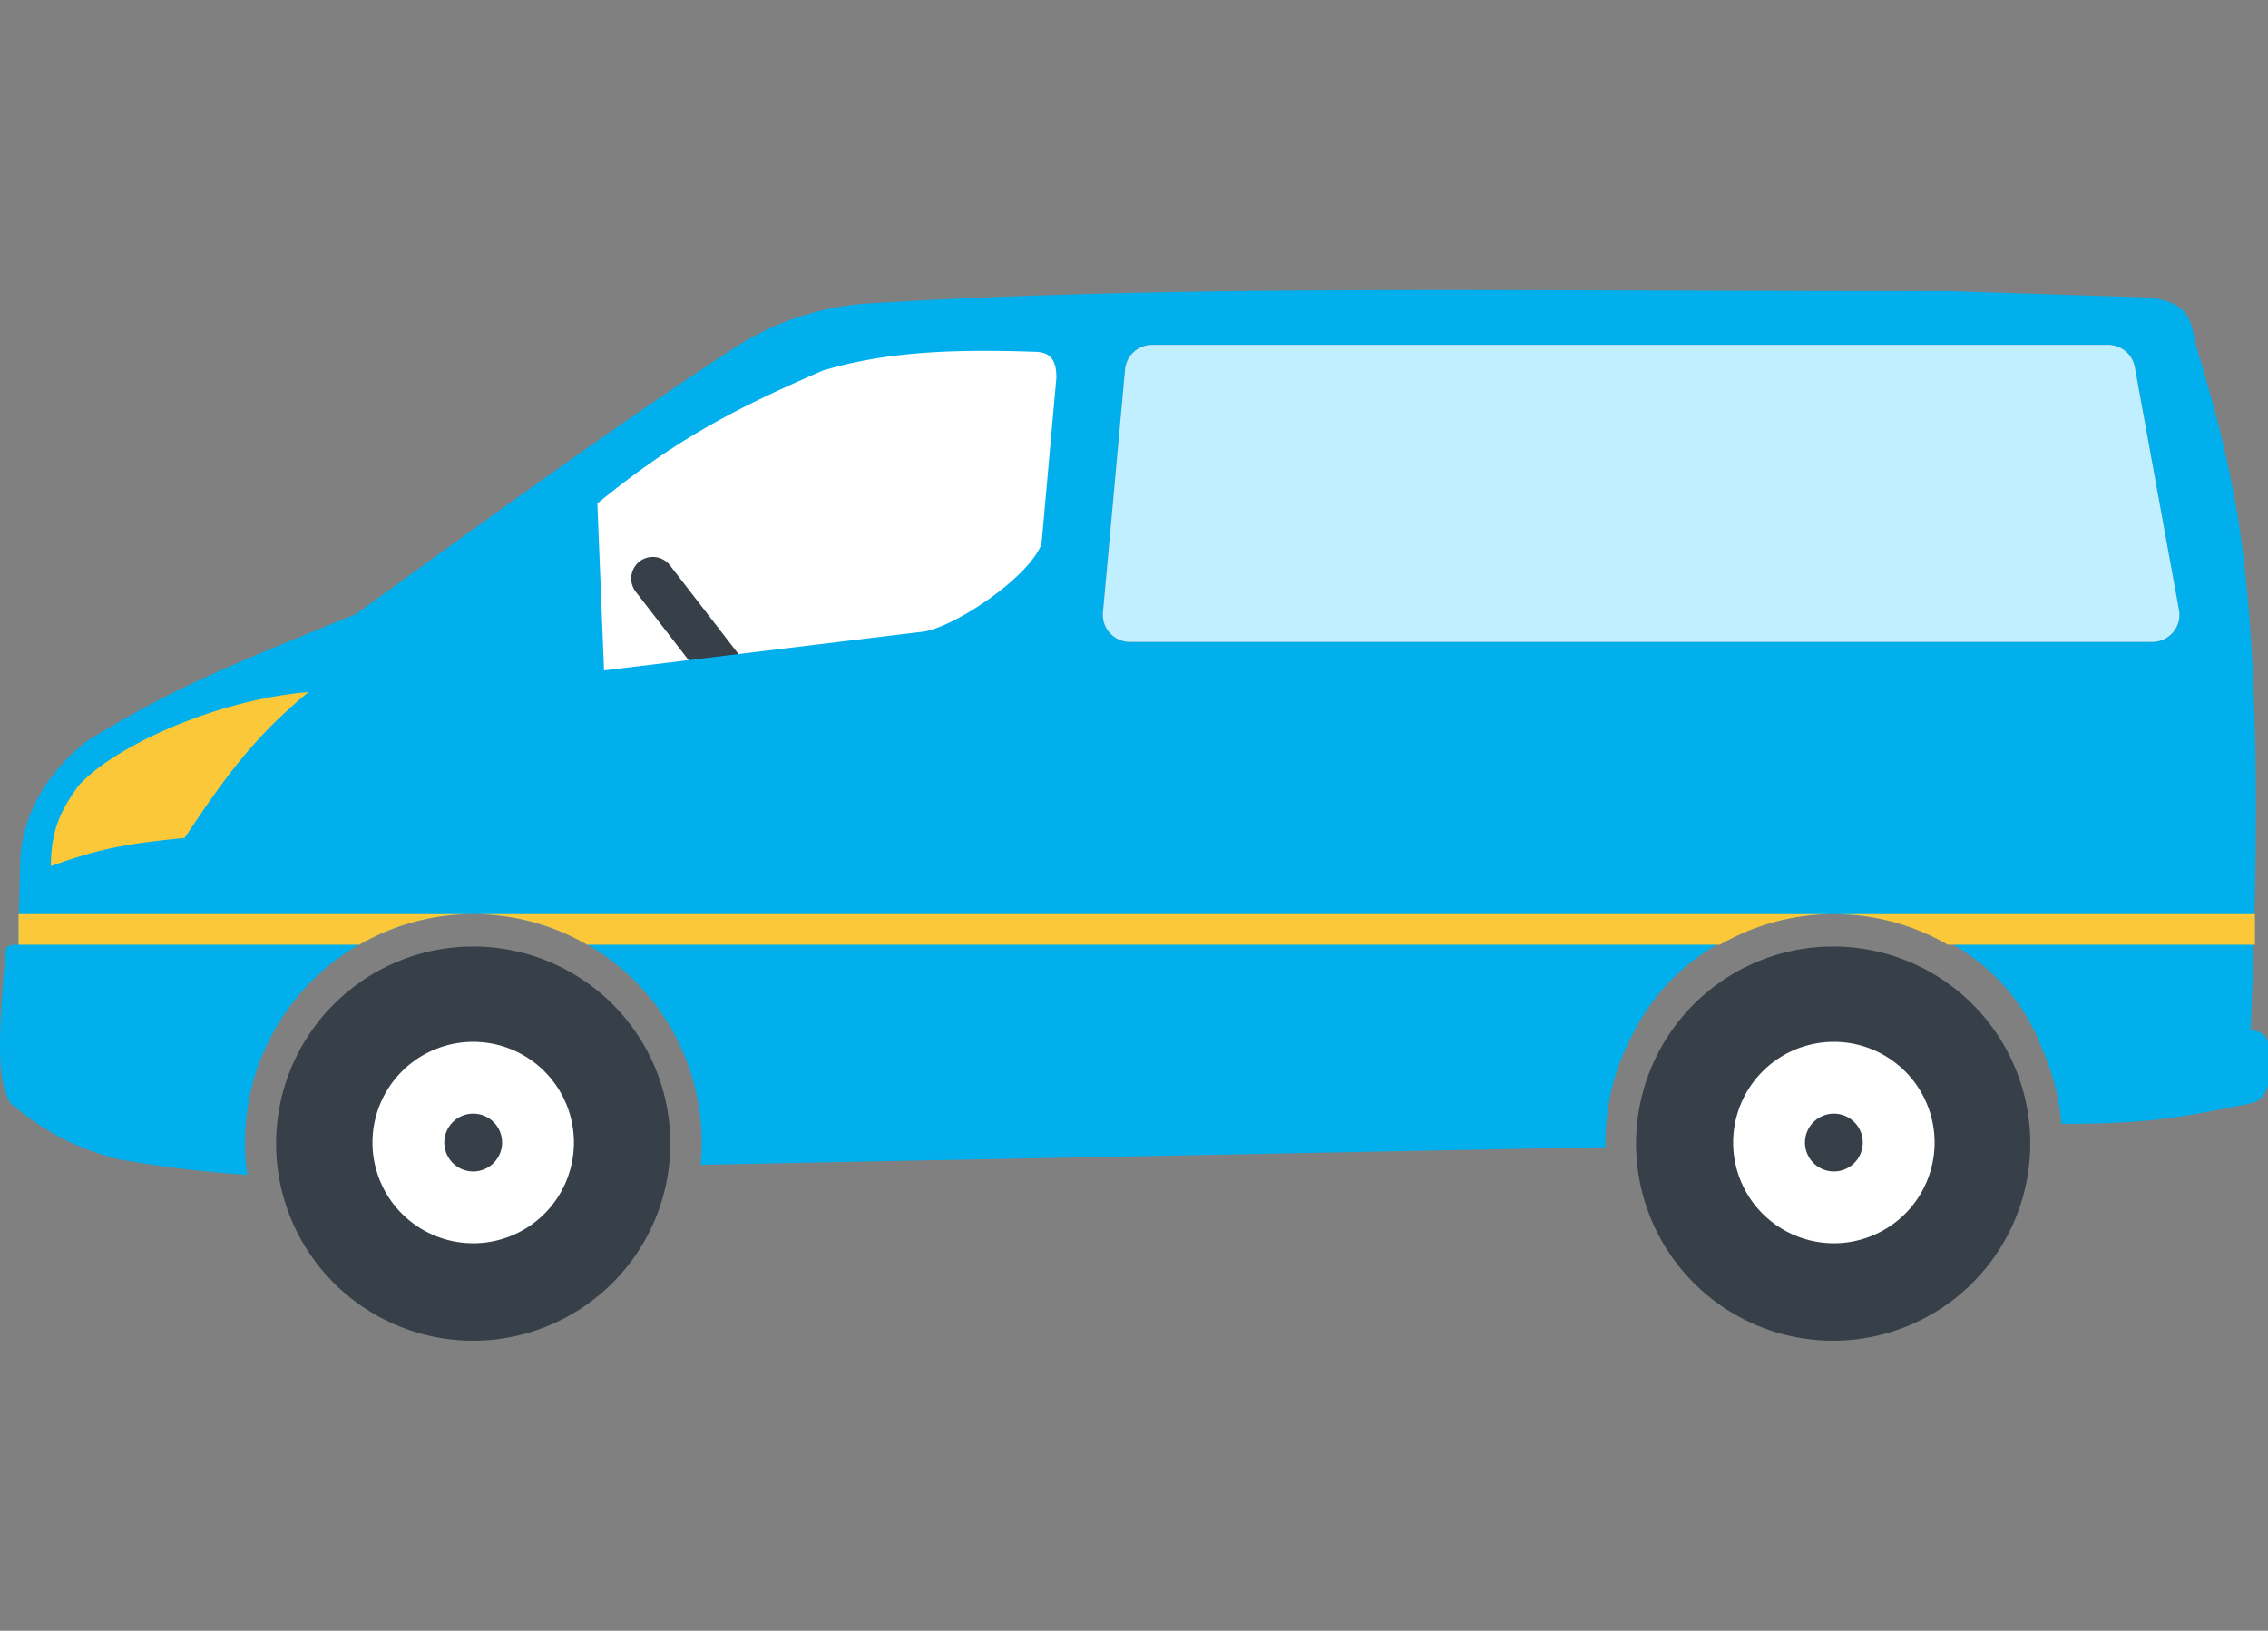 <svg id="Layer_1" data-name="Layer 1" xmlns="http://www.w3.org/2000/svg" viewBox="0 0 712 512"><rect x="0" y="0" width="712" height="512" fill="#808080" stroke="none"/><defs><style>.cls-1{fill:#fff;}.cls-2{fill:#373f48;}.cls-3{fill:#fbc83a;}.cls-4{fill:#00afec;}.cls-5{fill:#c0f0ff;}</style></defs><title>Quality-transfer</title><circle class="cls-1" cx="148.555" cy="359.05" r="49.165"/><circle class="cls-1" cx="575.5" cy="359.05" r="49.165"/><path class="cls-1" d="M340.127,102.632s-52.979-7.417-102.779,15.894-66.754,43.443-66.754,43.443v56.158H327.412Z"/><path class="cls-2" d="M575.721,349.65a9.07,9.07,0,1,0,9.07,9.07A9.064,9.064,0,0,0,575.721,349.65Z"/><path class="cls-2" d="M148.555,349.65a9.07,9.07,0,1,0,9.07,9.07A9.069,9.069,0,0,0,148.555,349.65Z"/><path class="cls-2" d="M148.555,302.333a56.387,56.387,0,1,0,56.387,56.387A56.39,56.39,0,0,0,148.555,302.333Zm0,88a31.618,31.618,0,1,1,31.618-31.618A31.613,31.613,0,0,1,148.555,390.338Z"/><path class="cls-3" d="M98.9,277.109H12.721c-1.418-46.988,46.507-65.986,82.95-65.986H98.9Z"/><path class="cls-2" d="M229.227,219.84a6.769,6.769,0,0,1-5.372-2.632l-24.283-31.436a6.784,6.784,0,0,1,10.737-8.295l24.283,31.436a6.779,6.779,0,0,1-5.364,10.927Z"/><path class="cls-2" d="M575.5,302.333a56.387,56.387,0,1,0,56.387,56.387A56.39,56.39,0,0,0,575.5,302.333Zm.22,88a31.618,31.618,0,1,1,31.618-31.618A31.613,31.613,0,0,1,575.721,390.338Z"/><path class="cls-4" d="M706.532,323.211c2.628-62.066,2.67-119.266-4.069-161.4-3.7-21.378-7.646-35.254-13.453-54.751-1.238-9.265-4.62-12.512-14.86-13.673l-62.329-2c-137.924.144-238.544-2.153-337.619,3.78a87.945,87.945,0,0,0-45.249,15.105C195.7,131.978,156.9,160.061,111.7,192.823c-36.763,14.944-56.955,22.751-84.436,39.891C15.251,242,7.325,255.2,6.393,269.011l-.7,27.592s-3.882-.331-3.882,1.831c-2.882,32.042-2.281,41.332,1.551,48.046,9.621,7.883,19.072,13.69,33.779,17.478a365.675,365.675,0,0,0,40.493,4.89A71.685,71.685,0,1,1,220.276,358.72c0,2.356-.13,4.68-.352,6.978l284.149-5.532c-.01-.486-.073-.958-.073-1.446a71.383,71.383,0,0,1,8.758-34.351c9.567-19.022,27.087-31.837,48.446-35.9A72,72,0,0,1,575.721,287c1.754,0,3.474.139,5.2.262.608.036,1.226.043,1.829.093.337.033.668.085,1,.122,26.72,2.519,48.529,18.16,57.358,41.884a71.2,71.2,0,0,1,6.037,23.511c24.437-.144,33.721-1.2,56.122-5.789,4.84-.788,7.451-1.483,8.731-6.434V327.255C711.669,324.958,709.491,323.83,706.532,323.211ZM57.956,263.078c-21.242,2.068-28.388,4.06-42,8.824.1-10.876,2.746-17.038,8.629-25.108,10.6-12.139,43.07-27.125,72.263-29.507C80.445,230.833,71.468,242.717,57.956,263.078ZM326.971,170.75c-3.738,10.248-26.439,25.667-36.814,27.524l-100.525,12.2-2.1-52.419c24.227-19.8,42.612-29.533,70.814-41.722,18.7-5.561,38.543-6.85,66.4-5.883,3.6.059,6.985,1.127,6.883,8.2ZM675.7,201.526H354.719a8.5,8.5,0,0,1-8.462-9.267l6.936-76.25a8.5,8.5,0,0,1,8.462-7.727H661.823a8.5,8.5,0,0,1,8.359,6.976l13.872,76.25A8.5,8.5,0,0,1,675.7,201.526Z"/><path class="cls-3" d="M5.827,296.6H112.81a71.292,71.292,0,0,1,35.744-9.6H5.827Z"/><path class="cls-3" d="M184.3,296.6H539.976a71.292,71.292,0,0,1,35.745-9.6H148.555A71.292,71.292,0,0,1,184.3,296.6Z"/><path class="cls-3" d="M575.721,287a71.292,71.292,0,0,1,35.744,9.6h96.442V287Z"/><path class="cls-5" d="M675.7,201.526H354.719a8.5,8.5,0,0,1-8.462-9.267l6.936-76.25a8.5,8.5,0,0,1,8.462-7.727H661.823a8.5,8.5,0,0,1,8.359,6.976l13.872,76.25A8.5,8.5,0,0,1,675.7,201.526Z"/><path class="cls-2" d="M148.554,420.928a61.878,61.878,0,1,1,61.882-61.878A61.948,61.948,0,0,1,148.554,420.928Zm0-98.326a36.448,36.448,0,1,0,36.452,36.448A36.487,36.487,0,0,0,148.554,322.6Z"/><path class="cls-2" d="M575.5,420.928a61.878,61.878,0,1,1,61.878-61.878A61.952,61.952,0,0,1,575.5,420.928Zm0-98.326a36.448,36.448,0,1,0,36.448,36.448A36.494,36.494,0,0,0,575.5,322.6Z"/></svg>